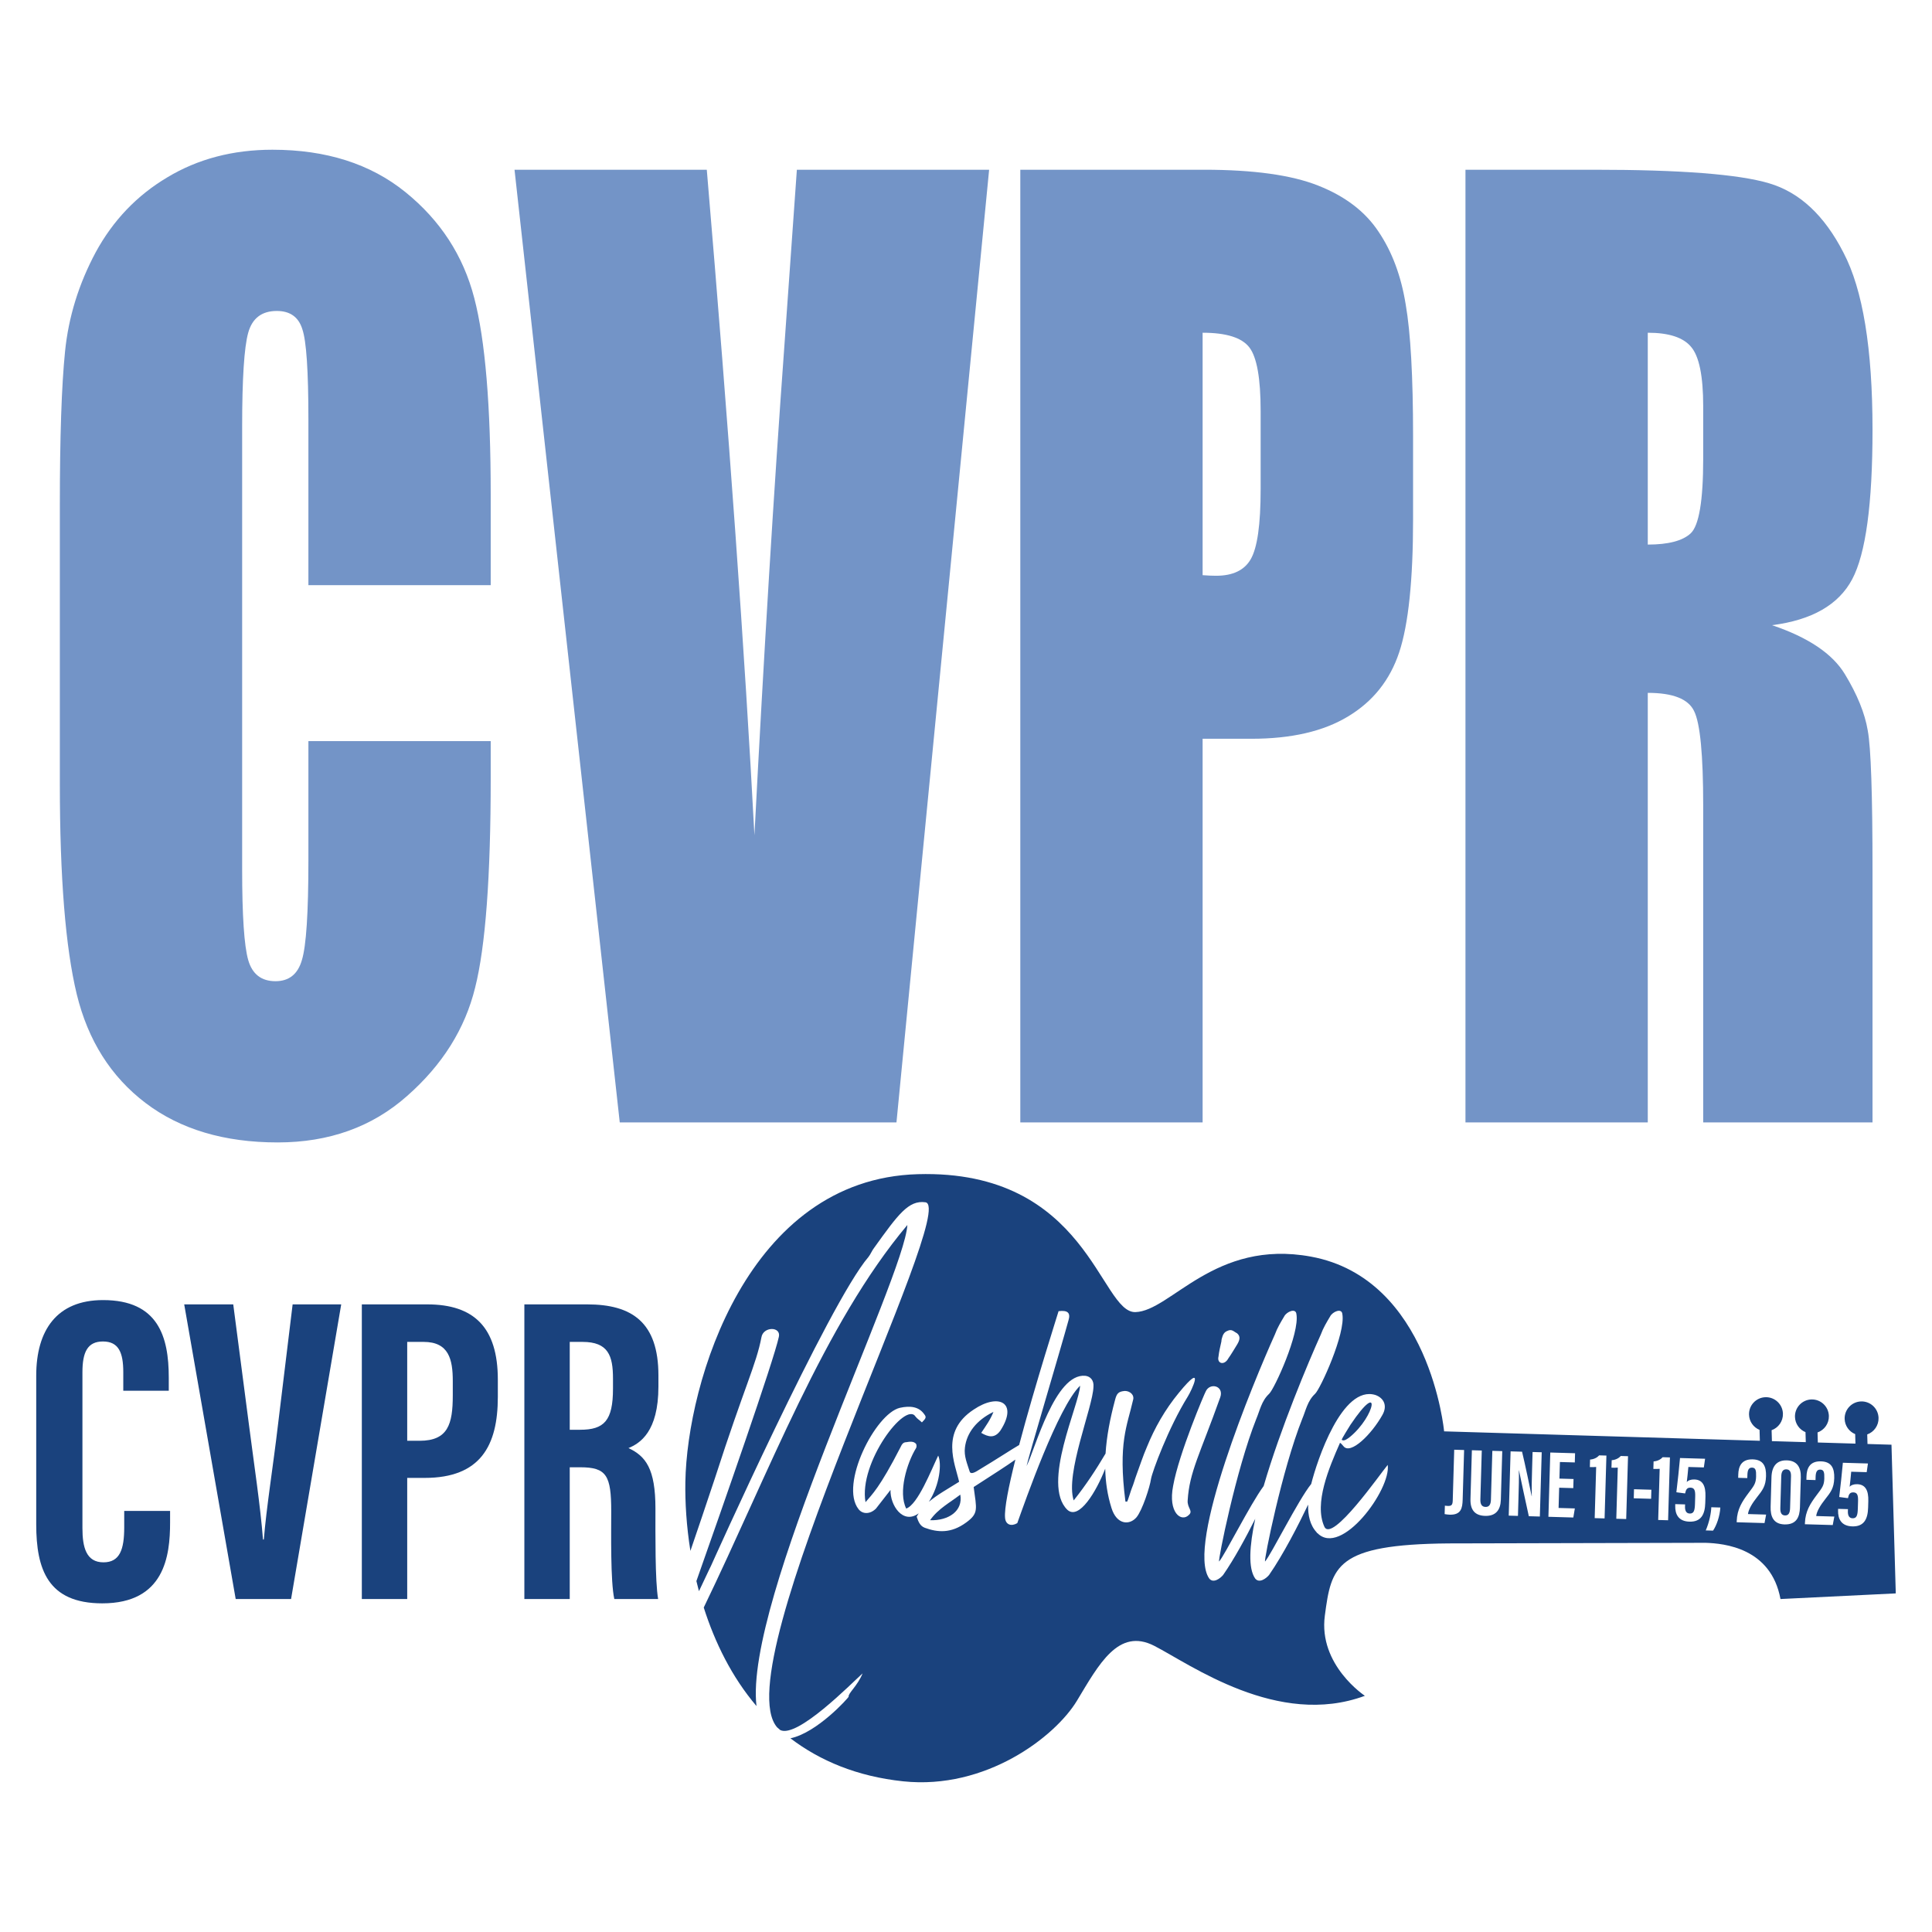 <svg width="800" height="800" viewBox="0 0 800 800" fill="none" xmlns="http://www.w3.org/2000/svg">
<rect width="800" height="800" fill="#1E1E1E"/>
<rect width="800" height="800" fill="white"/>
<path d="M70.431 625.648V630.404C70.431 644.358 68.112 663.911 42.347 663.911C19.78 663.911 15 649.788 15 631.172V569.65C15 550.823 23.529 538.336 42.668 538.336C65.521 538.336 69.885 553.502 69.885 570.41V575.874H51.049V568.203C51.049 560.094 49.152 555.479 42.624 555.479C36.206 555.479 34.134 559.919 34.134 568.267V632.78C34.134 640.741 35.717 646.928 42.85 646.928C49.634 646.928 51.436 641.552 51.436 632.473V625.648H70.431Z" fill="#1A427D"/>
<path d="M97.598 662.128L76.279 540.118H96.581L103.059 589.759C105.174 606.189 107.807 623.45 108.902 637.485H109.245C110.317 624.254 113.133 606.832 115.088 590.146L121.171 540.118H141.29L120.526 662.128H97.598Z" fill="#1A427D"/>
<path d="M168.617 596.593H173.767C185.483 596.593 187.488 589.742 187.488 577.833V571.835C187.488 562.966 185.875 555.654 175.438 555.654H168.617V596.593ZM149.826 540.118H176.926C196.276 540.118 206.141 549.69 206.141 571.265V578.455C206.141 598.591 198.961 611.967 175.876 611.967H168.617V662.128H149.826V540.118Z" fill="#1A427D"/>
<path d="M235.917 592.032H240.226C250.169 592.032 253.826 588.28 253.826 575.011V570.827C253.826 561.396 251.878 555.654 241.227 555.654H235.917V592.032ZM235.917 607.569V662.128H217.126V540.118H243.154C261.692 540.118 272.638 547.556 272.638 569.517V574.165C272.638 592.913 264.954 597.681 260.234 599.618C267.34 602.956 271.405 608.085 271.405 624.641C271.405 634.913 271.223 654.733 272.521 662.128H254.371C252.752 654.756 253.096 634.717 253.096 625.853C253.096 610.979 251.183 607.569 240.277 607.569H235.917Z" fill="#1A427D"/>
<path d="M739.701 608.42C738.325 608.379 737.637 609.307 737.578 611.322L737.196 624.472C737.141 626.406 737.688 627.471 739.15 627.514C740.604 627.556 741.177 626.485 741.237 624.474L741.617 611.339C741.67 609.548 741.138 608.461 739.701 608.42Z" fill="#1A427D"/>
<path d="M558.972 595.01C569.566 586.329 572.214 570.657 559.213 589.947C558.972 590.428 555.36 595.974 555.601 596.216C556.564 596.94 558.009 595.734 558.972 595.01Z" fill="#1A427D"/>
<path d="M385.117 629.491C392.821 629.732 398.841 625.633 397.637 618.882C393.303 622.257 388.487 624.669 385.117 629.491Z" fill="#1A427D"/>
<path d="M291.405 665.638C296.005 680.097 303.009 694.401 313.246 706.442C308.1 662.666 374.46 529.157 375.723 507.241C341.28 548.158 318.24 610.198 291.405 665.638Z" fill="#1A427D"/>
<path d="M773.548 624.282C773.415 628.881 771.936 632.188 766.987 632.044C762.47 631.913 761.002 629.004 761.107 625.381L761.124 624.786L765.194 624.904L765.166 625.834C765.129 627.168 765.485 628.639 767.085 628.685C768.799 628.735 769.207 627.52 769.289 624.667L769.378 621.628C769.449 619.138 769.074 618.013 767.434 617.964C766.018 617.924 765.529 618.74 765.204 620.357L761.581 619.878C762.054 616.207 762.767 609.297 763.092 605.697L773.472 605.998L772.956 609.591L766.547 609.405C766.36 611.566 766.076 614.203 765.892 615.656C766.463 614.957 767.637 614.534 769.027 614.575C772.483 614.676 773.751 617.239 773.625 621.597L773.548 624.282ZM758.898 631.49L747.367 631.155L747.381 630.665C747.559 625.757 749.58 622.635 752.319 618.982C754.545 616.038 755.321 615.111 755.404 612.239C755.481 609.63 755.22 608.576 753.727 608.532C752.409 608.494 751.866 609.464 751.805 611.513L751.767 612.866L747.989 612.756L748.03 611.289C748.118 608.305 749.18 604.974 754.011 605.114C758.445 605.243 759.638 608.036 759.519 612.108C759.398 616.232 758.019 617.938 755.775 620.787C753.875 623.201 752.3 625.69 752.043 627.759L759.556 627.978L758.898 631.49ZM745.317 624.186C745.204 628.109 743.931 631.373 738.894 631.227C734.237 631.092 733.063 627.8 733.178 623.878L733.528 611.695C733.66 607.203 735.669 604.581 739.889 604.703C744.026 604.824 745.802 607.487 745.677 611.763L745.317 624.186ZM730.654 630.669L719.122 630.333L719.136 629.844C719.314 624.936 721.336 621.813 724.074 618.161C726.299 615.217 727.076 614.289 727.161 611.418C727.235 608.809 726.974 607.755 725.483 607.711C724.166 607.673 723.62 608.644 723.56 610.693L723.521 612.044L719.744 611.934L719.784 610.468C719.872 607.484 720.935 604.153 725.765 604.293C730.201 604.422 731.393 607.215 731.274 611.287C731.154 615.411 729.773 617.117 727.531 619.967C725.629 622.381 724.057 624.869 723.798 626.938L731.312 627.157L730.654 630.669ZM709.336 633.805L706.314 633.717C707.824 630.215 708.534 626.435 708.613 624.122L712.353 624.23C712.17 627.774 710.797 631.665 709.336 633.805ZM706.115 622.321C705.982 626.921 704.502 630.228 699.555 630.084C695.036 629.952 693.57 627.044 693.674 623.421L693.691 622.826L697.76 622.944L697.732 623.873C697.696 625.208 698.051 626.678 699.652 626.725C701.364 626.774 701.773 625.56 701.856 622.706L701.945 619.667C702.016 617.178 701.641 616.052 700.001 616.005C698.584 615.963 698.095 616.779 697.77 618.397L694.148 617.917C694.621 614.247 695.336 607.336 695.658 603.736L706.04 604.038L705.523 607.63L699.114 607.444C698.925 609.605 698.643 612.243 698.46 613.696C699.029 612.996 700.204 612.574 701.595 612.615C705.05 612.715 706.318 615.279 706.193 619.636L706.115 622.321ZM690.723 629.508L686.623 629.389L687.238 608.208C686.519 608.289 685.207 608.276 684.623 608.245L684.712 605.141C686.382 605.032 687.719 604.261 688.482 603.399L691.477 603.486L690.723 629.508ZM683.686 620.617L676.504 620.408L676.611 616.66L683.794 616.868L683.686 620.617ZM673.374 629.004L669.275 628.885L669.888 607.705C669.171 607.784 667.86 607.772 667.276 607.739L667.366 604.637C669.035 604.527 670.371 603.757 671.135 602.895L674.13 602.982L673.374 629.004ZM664.424 628.744L660.325 628.624L660.94 607.444C660.22 607.525 658.909 607.511 658.323 607.479L658.414 604.376C660.083 604.267 661.42 603.496 662.183 602.634L665.179 602.721L664.424 628.744ZM651.569 612.426L651.46 616.2L645.619 616.031L645.376 624.412L652.108 624.608L651.479 628.367L641.168 628.067L641.938 601.457L652.202 601.755L652.092 605.565L645.928 605.386L645.728 612.256L651.569 612.426ZM637.619 627.964L633.053 627.831C632.305 624.628 629.194 609.93 628.959 608.805L628.919 608.804C629.023 612.032 628.903 615.638 628.762 620.424L628.552 627.701L624.731 627.59L625.503 600.98L630.25 601.118C631.202 604.903 633.992 618.13 634.233 619.549L634.277 619.55C634.183 616.271 634.279 612.527 634.407 608.154L634.606 601.245L638.39 601.354L637.619 627.964ZM621.466 621.04C621.341 625.239 619.372 627.823 614.939 627.695C610.714 627.571 608.759 625.223 608.89 620.688L609.476 600.513L613.573 600.633L612.989 620.874C612.932 622.817 613.535 623.941 615.121 623.988C616.746 624.035 617.308 622.807 617.361 621.005L617.945 600.76L622.049 600.879L621.466 621.04ZM605.66 620.961C605.556 624.513 605.006 627.335 600.273 627.197C599.686 627.18 598.841 627.081 598.19 626.952L598.293 623.459C598.63 623.508 598.97 623.558 599.527 623.574C600.958 623.615 601.492 623.249 601.547 621.337L602.157 600.301L606.255 600.421L605.66 620.961ZM545.487 634.795C545.245 634.795 545.245 634.795 545.245 634.555C542.431 631.579 541.553 627.381 541.674 623.022C537.678 631.389 531.46 643.569 525.5 652.156C524.297 653.604 521.407 655.773 519.722 653.604C516.795 649.354 517.349 640.168 519.772 628.903C515.977 636.485 511.146 645.425 506.476 652.156C505.272 653.604 502.381 655.773 500.696 653.604C491.063 639.618 518.997 572.344 527.906 552.573C528.869 549.92 530.313 547.508 531.758 545.097C532.722 543.169 536.573 541.479 536.815 544.132C538.258 552.089 527.665 575.239 525.499 577.167C522.367 580.06 521.646 584.159 520.2 587.536C511.774 608.754 504.309 646.129 504.789 646.61C507.276 643.767 517.605 622.987 523.253 615.343C530.174 591.558 541.756 564.056 546.931 552.573C547.894 549.92 549.339 547.508 550.784 545.097C551.747 543.169 555.598 541.479 555.84 544.132C557.284 552.089 546.69 575.239 544.524 577.167C541.393 580.06 540.671 584.159 539.225 587.536C530.799 608.754 523.334 646.129 523.816 646.61C526.402 643.65 537.491 621.252 542.948 614.473C545.322 604.932 555.734 573.335 569.566 577.649C572.936 578.855 574.622 581.989 572.455 585.848C567.88 594.044 559.213 602.485 556.323 598.869C555.84 598.385 555.601 597.903 554.877 597.421C550.303 607.789 544.041 622.498 548.377 632.143C551.507 639.136 571.733 609.958 574.622 606.583C576.067 616.711 555.36 644.922 545.487 634.795ZM492.269 627.32C489.139 630.455 483.602 626.356 485.768 615.265C488.176 601.761 499.011 576.444 499.253 576.202C500.938 572.344 506.958 573.791 505.272 578.613C496.843 602.244 492.51 609.477 491.788 621.292C491.546 624.427 494.194 625.633 492.269 627.32ZM476.615 612.371C476.135 615.747 473.003 625.391 470.596 628.285C467.706 631.661 462.409 631.42 460.242 624.428C458.578 619.152 457.772 613.734 457.649 608.148C453.946 617.678 446.758 629.616 441.943 625.15C431.107 614.54 446.997 581.507 447.239 573.791C438.089 582.712 424.606 621.292 421.233 630.696C418.825 632.143 416.419 631.42 416.177 628.526C415.816 624.686 417.673 615.443 420.447 604.386C416.894 606.948 411.358 610.444 403.174 615.747C404.379 624.909 405.341 626.597 400.045 630.455C393.784 635.037 388.246 634.555 382.948 632.625C381.023 631.901 380.3 630.215 379.578 628.044C379.825 627.547 380.134 627.095 380.426 626.632C373.833 631.467 368.528 623.168 368.743 616.952L362.722 624.669C360.315 627.079 357.186 627.08 355.499 624.909C347.553 614.783 362.482 585.365 372.595 582.954C376.93 581.989 380.542 582.471 382.708 585.606C383.672 586.811 383.431 587.293 381.744 588.983C380.782 588.018 379.818 587.536 379.097 586.571C375.003 580.06 355.499 605.619 358.387 622.016C361.037 618.881 364.168 616.229 372.836 599.351C373.317 598.385 373.799 597.181 375.244 597.181C376.689 596.94 378.373 596.698 379.338 597.903C379.578 598.385 379.578 599.109 379.338 599.591C375.485 605.86 371.872 617.917 375.244 624.669C380.059 622.981 385.598 608.754 388.487 602.725C390 605.971 389.173 614.845 384.639 621.86C388.035 618.972 392.407 616.548 397.154 613.577C395.47 606.102 389.209 592.84 403.174 583.677C413.529 576.685 421.716 580.784 414.25 592.358C411.842 595.734 409.195 595.01 406.304 593.322C408.232 590.428 410.157 587.777 411.362 584.642C404.379 588.018 400.286 593.322 399.562 599.351C399.082 602.967 400.526 606.102 401.488 609.236C401.73 610.201 402.694 610.201 404.379 609.236C413.37 603.834 418.837 600.168 422.002 598.351C428.58 573.44 438.33 543.083 438.33 542.928C442.181 542.445 443.388 543.651 442.423 546.786C439.053 559.084 425.569 604.173 425.086 607.066C428.698 599.832 436.885 568.485 449.406 569.691C451.574 569.934 453.017 571.622 452.778 574.274C452.536 582.712 440.979 610.201 444.592 621.292C449.711 614.881 453.888 608.467 457.788 601.889C458.234 594.822 459.629 587.485 461.684 579.819C462.409 576.926 463.131 576.202 465.779 575.961C467.948 575.961 469.871 577.648 469.15 579.819C466.744 590.428 462.891 597.421 466.02 621.774H466.744C466.983 621.534 468.428 616.711 468.669 616.229C469.392 614.54 469.871 612.612 470.596 610.683C472.039 606.825 473.245 602.967 474.931 599.109C478.06 591.393 482.394 583.677 488.172 576.685C499.25 563.181 493.469 575.72 491.785 578.373C483.839 591.152 477.096 609.477 476.615 612.371ZM504.55 561.734C504.789 559.564 505.272 557.636 505.754 555.464C505.754 554.742 505.993 554.02 506.234 553.295C506.476 552.573 506.958 551.608 508.162 551.126C510.087 550.161 510.81 551.367 512.254 552.089C513.941 553.537 513.217 555.225 512.014 557.153C510.81 559.084 509.847 560.771 508.642 562.459C506.958 565.593 503.827 564.628 504.55 561.734ZM783.22 598.22L773.291 597.924L773.178 593.965C775.983 592.979 777.957 590.264 777.868 587.128C777.754 583.246 774.521 580.191 770.645 580.303C766.768 580.416 763.716 583.654 763.828 587.536C763.911 590.403 765.699 592.814 768.189 593.836L768.302 597.774L752.726 597.31L752.606 593.146C755.413 592.159 757.388 589.445 757.298 586.309C757.185 582.426 753.952 579.371 750.074 579.483C746.197 579.596 743.145 582.834 743.258 586.715C743.342 589.582 745.128 591.994 747.617 593.016L747.737 597.161L733.712 596.744L733.582 592.213C736.389 591.228 738.363 588.512 738.274 585.376C738.16 581.494 734.926 578.439 731.05 578.552C727.173 578.663 724.122 581.902 724.234 585.784C724.316 588.65 726.104 591.061 728.593 592.085L728.723 596.594L672.036 594.903H672.011L597.974 592.694C597.974 592.694 592.145 529.434 542.864 520.346C502.887 512.974 484.818 542.887 470.156 543.312C455.494 543.738 450.456 484.159 379.985 486.204C309.511 488.247 284.492 572.403 283.792 613.661C283.651 622.062 284.236 631.857 285.882 642.195C288.772 633.759 292.138 623.837 296.024 612.13C308.303 574.032 313.119 565.11 315.286 553.777C316.007 549.196 323.473 549.196 322.51 553.537C320.354 563.606 299.059 624.339 288.364 654.689C288.696 656.083 289.048 657.479 289.422 658.876C290.635 656.314 292.091 653.228 293.856 649.504L294.337 648.539C294.337 648.539 343.218 539.551 359.592 520.502C360.554 519.297 361.035 517.851 361.999 516.645C371.871 502.901 376.206 496.874 383.189 497.837C397.287 499.751 299.709 689.485 321.765 715.222C322.195 715.609 322.637 715.992 323.077 716.373C330.174 719.907 352.558 697.075 357.183 692.906C355.016 698.21 351.163 701.104 351.405 702.552C351.405 702.946 338.366 717.518 327.293 719.79C339.487 729.06 354.823 735.587 374.006 737.608C408.179 741.209 436.904 719.191 445.939 704.235C454.972 689.279 463.046 673.875 477.942 681.5C492.837 689.127 529.104 715.566 565.166 702.197C565.166 702.197 545.865 689.483 548.585 669.023C551.307 648.561 552.938 639.506 599.79 639.095L706.291 638.848C713.871 639.102 733.332 640.908 737.259 662.124L785 659.791L783.22 598.22Z" fill="#1A427D"/>
<path fill-rule="evenodd" clip-rule="evenodd" d="M203.193 242.31H127.703V173.597C127.703 153.617 126.867 141.19 125.193 136.317C123.639 131.281 120.113 128.763 114.614 128.763C108.398 128.763 104.453 131.769 102.779 137.779C101.106 143.789 100.269 156.785 100.269 176.765V359.999C100.269 379.167 101.106 391.675 102.779 397.523C104.453 403.37 108.218 406.294 114.076 406.294C119.694 406.294 123.34 403.37 125.014 397.523C126.807 391.675 127.703 377.948 127.703 356.344V306.88H203.193V322.231C203.193 363.004 201.041 391.918 196.738 408.975C192.554 426.031 183.17 440.976 168.586 453.808C154.122 466.641 136.25 473.058 114.972 473.058C92.858 473.058 74.628 467.616 60.283 456.732C45.938 445.849 36.435 430.823 31.773 411.655C27.111 392.324 24.78 363.329 24.78 324.668V209.416C24.78 180.988 25.497 159.708 26.931 145.576C28.366 131.281 32.609 117.555 39.662 104.397C46.835 91.239 56.697 80.924 69.248 73.452C81.92 65.817 96.444 62 112.821 62C135.055 62 153.404 67.848 167.869 79.544C182.333 91.239 191.836 105.859 196.379 123.403C200.921 140.784 203.193 167.912 203.193 204.786V242.31Z" fill="#7394C7"/>
<path fill-rule="evenodd" clip-rule="evenodd" d="M409.578 70.284L371.206 464.773H256.627L213.055 70.284H292.668C301.873 178.958 308.447 270.818 312.392 345.866C316.337 270.006 320.461 202.593 324.765 143.627L329.965 70.284H409.578Z" fill="#7394C7"/>
<path fill-rule="evenodd" clip-rule="evenodd" d="M422.488 70.284H498.516C519.076 70.284 534.856 72.478 545.853 76.863C556.97 81.249 565.278 87.585 570.777 95.869C576.396 104.154 580.161 114.225 582.074 126.083C584.106 137.779 585.122 155.972 585.122 180.663V215.02C585.122 240.198 583.209 258.554 579.384 270.087C575.559 281.621 568.506 290.474 558.226 296.646C548.065 302.819 534.736 305.906 518.24 305.906H497.978V464.773H422.488V70.284ZM497.978 137.779V238.168C500.129 238.33 501.982 238.411 503.536 238.411C510.469 238.411 515.251 236.137 517.881 231.589C520.63 226.878 522.005 217.213 522.005 202.593V170.186C522.005 156.703 520.451 147.931 517.343 143.87C514.235 139.809 507.78 137.779 497.978 137.779Z" fill="#7394C7"/>
<path fill-rule="evenodd" clip-rule="evenodd" d="M606.819 70.284H660.253C695.876 70.284 719.963 72.153 732.515 75.889C745.186 79.625 755.466 89.209 763.356 104.641C771.365 119.91 775.37 144.358 775.37 177.983C775.37 208.685 772.56 229.315 766.942 239.873C761.324 250.432 750.266 256.767 733.77 258.879C748.712 263.915 758.754 270.656 763.894 279.103C769.034 287.55 772.202 295.347 773.397 302.494C774.712 309.479 775.37 328.891 775.37 360.73V464.773H705.26V333.683C705.26 312.566 704.004 299.489 701.494 294.454C699.103 289.418 692.708 286.9 682.308 286.9V464.773H606.819V70.284ZM682.308 137.779V225.497C690.795 225.497 696.712 223.954 700.06 220.868C703.526 217.619 705.26 207.304 705.26 189.923V168.237C705.26 155.729 703.586 147.525 700.239 143.627C697.011 139.728 691.034 137.779 682.308 137.779Z" fill="#7394C7"/>
</svg>
